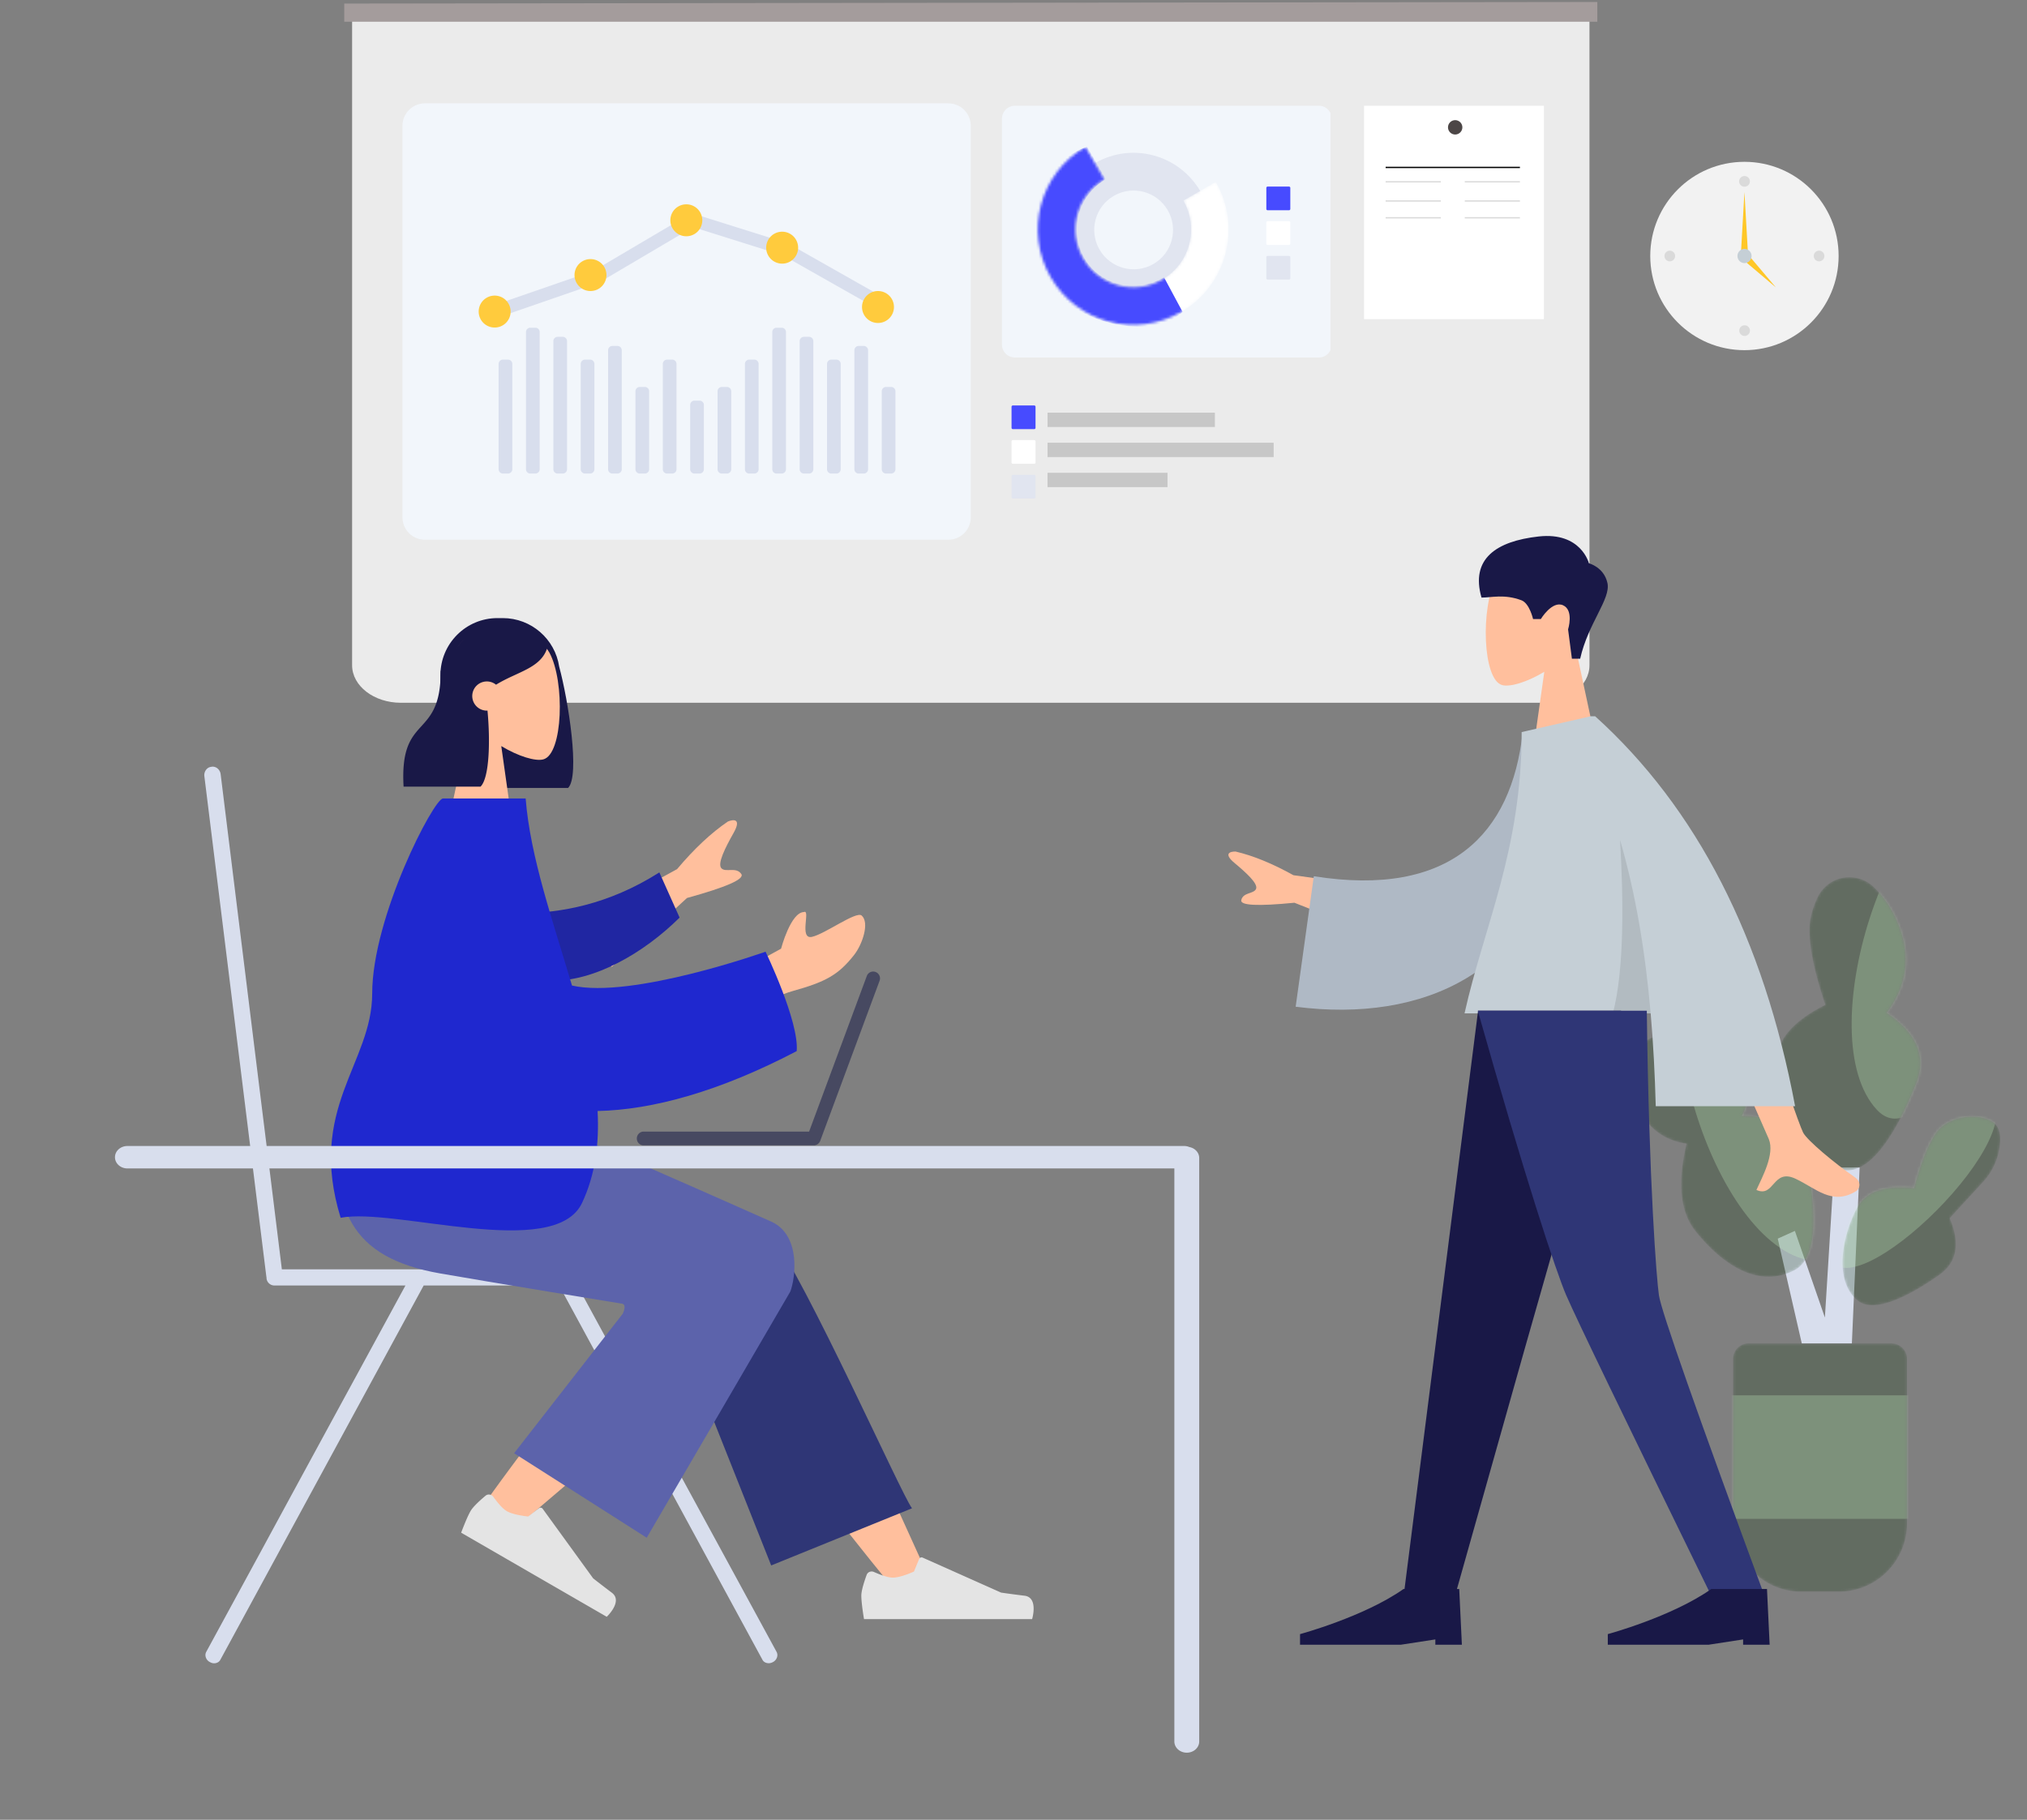 <svg xmlns="http://www.w3.org/2000/svg" width="764" height="686" fill="none"><rect width="100%" height="100%" fill="#808080" stroke="none"/><path fill="#EBEBEB" d="M599.088 250.765V3.779H132.711v246.986c0 7.817 8.237 14.154 18.398 14.154h429.582c10.16 0 18.397-6.337 18.397-14.154Z"/><path fill="#A49C9C" stroke="#A49C9C" stroke-width=".5" d="M601.8 1 130 1.596v6.352h471.8V1Z"/><path fill="#fff" d="M581.916 39.865h-67.788v80.441h67.788V39.865Z"/><circle cx="548.474" cy="47.999" r="2.711" fill="#4C4646"/><path stroke="#000" stroke-width=".5" d="M522.263 63.114h50.614"/><path stroke="#DADADA" stroke-width=".5" d="M522.263 68.537h20.788m9.038 0h20.788m-50.614 13.558h20.788m9.038 0h20.788m-50.614-6.327h20.788m9.038 0h20.788"/><g clip-path="url(#a)"><path fill="#F2F6FB" d="M357.45 38.96H160.142c-4.667 0-8.45 3.788-8.45 8.458v147.583c0 4.671 3.783 8.457 8.45 8.457H357.45c4.667 0 8.45-3.786 8.45-8.457V47.418c0-4.67-3.783-8.457-8.45-8.457Z"/><path fill="#D8DEED" d="m261.213 85.615 33.961 10.675 35.867 20.319 2.382-4.239-36.313-20.572-36.5-11.474-36.807 21.721-36.72 12.699 1.579 4.602 37.179-12.857 35.372-20.874Z"/><path fill="#FFCB3D" d="M186.442 123.472a6.02 6.02 0 0 1-6.02-6.021 6.02 6.02 0 1 1 12.04 0 6.02 6.02 0 0 1-6.02 6.021Zm36.121-13.764a6.02 6.02 0 0 1-6.02-6.021 6.02 6.02 0 1 1 12.04 0 6.02 6.02 0 0 1-6.02 6.021Zm36.121-20.645a6.02 6.02 0 0 1-6.02-6.022 6.02 6.02 0 1 1 12.04 0 6.02 6.02 0 0 1-6.02 6.022Zm36.121 10.323a6.02 6.02 0 0 1-6.02-6.022 6.02 6.02 0 1 1 12.04 0 6.02 6.02 0 0 1-6.02 6.022Zm36.121 22.366a6.02 6.02 0 0 1-6.02-6.022 6.02 6.02 0 1 1 12.04 0 6.02 6.02 0 0 1-6.02 6.022Z"/><path fill="#D8DEED" d="M275.613 147.492v29.392c0 .897-.728 1.625-1.625 1.625h-1.908a1.626 1.626 0 0 1-1.625-1.625v-29.392c0-.896.728-1.624 1.625-1.624h1.908c.897 0 1.625.727 1.625 1.624Zm-10.315 5.157v24.233c0 .898-.728 1.627-1.625 1.627h-1.908a1.627 1.627 0 0 1-1.625-1.627v-24.233c0-.899.728-1.627 1.625-1.627h1.908c.897 0 1.625.728 1.625 1.627Zm-10.315-15.464v39.699c0 .897-.727 1.625-1.625 1.625h-1.908a1.625 1.625 0 0 1-1.624-1.625v-39.699c0-.897.727-1.624 1.624-1.624h1.908c.897 0 1.625.727 1.625 1.624Zm-10.315 10.307v29.392c0 .897-.727 1.625-1.625 1.625h-1.907a1.626 1.626 0 0 1-1.625-1.625v-29.392c0-.896.727-1.624 1.625-1.624h1.907c.897 0 1.625.727 1.625 1.624Zm-10.315-15.457v44.846c0 .901-.727 1.628-1.624 1.628h-1.908a1.627 1.627 0 0 1-1.625-1.628v-44.846c0-.901.727-1.628 1.625-1.628h1.908c.896 0 1.624.729 1.624 1.628Zm-10.315 5.15v39.699c0 .897-.727 1.625-1.624 1.625h-1.908a1.626 1.626 0 0 1-1.625-1.625v-39.699c0-.897.728-1.624 1.625-1.624h1.908c.897 0 1.624.727 1.624 1.624Zm-10.314-8.586v48.282c0 .899-.728 1.628-1.625 1.628h-1.908a1.627 1.627 0 0 1-1.625-1.628v-48.282c0-.899.728-1.628 1.625-1.628h1.908c.897 0 1.625.729 1.625 1.628Zm-10.315-3.441v51.728c0 .897-.728 1.623-1.625 1.623h-1.908a1.625 1.625 0 0 1-1.625-1.623v-51.728c0-.898.728-1.623 1.625-1.623h1.908c.897 0 1.625.727 1.625 1.623Zm-10.315 12.027v39.699c0 .897-.727 1.625-1.625 1.625h-1.908a1.625 1.625 0 0 1-1.624-1.625v-39.699c0-.897.727-1.624 1.624-1.624h1.908c.897 0 1.625.727 1.625 1.624Zm144.408 10.307v29.392c0 .897-.728 1.625-1.625 1.625h-1.908a1.626 1.626 0 0 1-1.625-1.625v-29.392c0-.896.728-1.624 1.625-1.624h1.908c.897 0 1.625.727 1.625 1.624Zm-10.315-15.457v44.846c0 .901-.727 1.628-1.625 1.628h-1.908a1.627 1.627 0 0 1-1.624-1.628v-44.846c0-.901.727-1.628 1.624-1.628h1.908c.897 0 1.625.729 1.625 1.628Zm-10.315 5.15v39.699c0 .897-.727 1.625-1.625 1.625h-1.908a1.625 1.625 0 0 1-1.624-1.625v-39.699c0-.897.727-1.624 1.624-1.624h1.908c.897 0 1.625.727 1.625 1.624Zm-10.315-8.586v48.282c0 .899-.727 1.628-1.624 1.628h-1.908a1.627 1.627 0 0 1-1.625-1.628v-48.282c0-.899.727-1.628 1.625-1.628h1.908c.896 0 1.624.729 1.624 1.628Zm-10.315-3.441v51.728c0 .897-.727 1.623-1.624 1.623h-1.908a1.625 1.625 0 0 1-1.625-1.623v-51.728c0-.898.727-1.623 1.625-1.623h1.908c.896 0 1.624.727 1.624 1.623Zm-10.314 12.027v39.699c0 .897-.728 1.625-1.625 1.625h-1.908a1.626 1.626 0 0 1-1.625-1.625v-39.699c0-.897.728-1.624 1.625-1.624h1.908c.897 0 1.625.727 1.625 1.624Z"/></g><g clip-path="url(#b)"><path fill="#F2F6FB" d="M497.079 39.865H382.535a4.882 4.882 0 0 0-4.885 4.879v85.144a4.882 4.882 0 0 0 4.885 4.879h114.544a4.882 4.882 0 0 0 4.884-4.879V44.744a4.882 4.882 0 0 0-4.884-4.88Z"/><path fill="#E1E5F0" d="M441.837 111.857c13.906-8.019 18.662-25.796 10.621-39.706-8.041-13.909-25.832-18.684-39.739-10.665-13.906 8.019-18.661 25.795-10.621 39.705 8.041 13.909 25.833 18.685 39.739 10.666Zm-7.124-12.324c-7.102 4.095-16.187 1.656-20.294-5.447-4.106-7.103-1.677-16.181 5.424-20.276 7.102-4.096 16.188-1.657 20.294 5.446 4.106 7.104 1.678 16.182-5.424 20.277Z"/><mask id="c" width="73" height="68" x="391" y="55" maskUnits="userSpaceOnUse" style="mask-type:alpha"><path fill="#fff" d="M409.119 55.375c-17.192 9.913-23.07 31.89-13.129 49.086 9.941 17.196 31.936 23.1 49.128 13.187 17.191-9.913 23.069-31.89 13.128-49.086l-12.237 7.057c6.033 10.436 2.465 23.772-7.967 29.788-10.433 6.016-23.781 2.433-29.814-8.003-6.033-10.436-2.466-23.772 7.967-29.788l-7.076-12.241Z"/></mask><g mask="url(#c)"><path fill="#fff" d="M409.119 55.375c-17.192 9.913-23.07 31.89-13.129 49.086 9.941 17.196 31.936 23.1 49.128 13.187 17.191-9.913 23.069-31.89 13.128-49.086l-12.237 7.057c6.033 10.436 2.465 23.772-7.968 29.788-10.433 6.016-23.781 2.433-29.813-8.003-6.033-10.435-2.466-23.772 7.967-29.788l-7.076-12.241Z"/><path fill="#474BFF" d="M409.732 55.302c-19.053 6.467-25.327 32.822-15.387 50.017 9.94 17.195 40.177 23.209 51.383 12.251l-6.992-13.023c-10.478 6.042-23.947 3.265-29.979-7.17s-2.428-23.793 8.051-29.835l-7.076-12.24Z"/></g><path fill="#474BFF" d="M485.844 70.332h-8.06a.488.488 0 0 0-.488.488v7.948c0 .269.219.487.488.487h8.06c.27 0 .488-.218.488-.487V70.82a.488.488 0 0 0-.488-.488Z"/><path fill="#fff" d="M485.844 83.398h-8.06a.488.488 0 0 0-.488.488v7.948c0 .27.219.488.488.488h8.06c.27 0 .488-.219.488-.488v-7.948a.488.488 0 0 0-.488-.488Z"/><path fill="#E1E5F0" d="M485.844 96.465h-8.06a.488.488 0 0 0-.488.488v7.947c0 .27.219.488.488.488h8.06c.27 0 .488-.218.488-.488v-7.947a.488.488 0 0 0-.488-.488Z"/></g><path fill="#C7C7C7" d="M457.906 155.555h-63.084v5.411h63.084v-5.411Zm22.15 11.334h-85.234v5.411h85.234v-5.411Zm-39.996 11.333h-45.238v5.411h45.238v-5.411Z"/><path fill="#474BFF" d="M389.813 152.844h-8.059a.488.488 0 0 0-.489.488v7.947c0 .27.219.488.489.488h8.059c.27 0 .489-.218.489-.488v-7.947a.488.488 0 0 0-.489-.488Z"/><path fill="#fff" d="M389.813 165.91h-8.059a.488.488 0 0 0-.489.488v7.947c0 .27.219.488.489.488h8.059c.27 0 .489-.218.489-.488v-7.947a.488.488 0 0 0-.489-.488Z"/><path fill="#E1E5F0" d="M389.813 178.977h-8.059a.488.488 0 0 0-.489.487v7.948c0 .269.219.488.489.488h8.059c.27 0 .489-.219.489-.488v-7.948a.488.488 0 0 0-.489-.487Z"/><path fill="#D8DEED" d="M100.455 481.572v.123c0 1.574 1.374 2.886 2.945 2.886h49.418l-17.411 32.014a35228.868 35228.868 0 0 0-37.178 68.424l-20.486 37.656c-.72 1.312-.131 3.018 1.243 3.805l.262.131c1.374.787 3.142.328 3.796-.918l76.646-141.112h51.054l76.645 141.112c.655 1.246 2.422 1.64 3.797.918l.261-.131c1.375-.787 1.964-2.493 1.244-3.805l-20.487-37.656a34854.78 34854.78 0 0 1-37.177-68.424l-17.412-32.014h65.52c1.636 0 2.945-1.312 2.945-2.886v-.328c0-1.575-1.374-2.887-2.945-2.887H106.234l-5.517-44.741c-3.797-30.44-7.528-60.945-11.324-91.45l-6.218-50.383c-.196-1.771-1.702-3.083-3.338-2.886l-.327.065c-1.571.197-2.684 1.837-2.488 3.477l23.367 188.674c.017.114.039.227.066.336Z"/><path fill="#191847" d="M189.5 233c10.786 0 19.716 7.943 21.262 18.299 3.446 12.706 7.938 41.246 3.355 45.723h-29l-.008-.156C174.36 295.677 166 286.566 166 275.5v-21c0-11.874 9.626-21.5 21.5-21.5h2Z"/><path fill="#FFBF9D" d="M170.057 252.025c1.501-21.4 31.292-16.692 37.087-5.891 5.794 10.801 5.106 38.198-2.383 40.13-2.987.77-9.35-1.119-15.826-5.023L193 310h-24l8.263-38.513c-4.608-5.408-7.727-12.035-7.206-19.462Z"/><path fill="#191847" d="M188.001 234c11.58 0 15.236 5.388 18.348 9.963-2.328 7.985-11.358 9.17-19.383 14.147a5.5 5.5 0 1 0-3.222 9.764c1.107 11.878.669 25.443-2.627 28.663h-29c-1.616-28.074 14-17.203 14-43.635.973-.951 1.894-1.891 2.804-2.703l-.032-.778S176.421 234 188.001 234Z"/><path fill="#FFBF9D" fill-rule="evenodd" d="M336.055 597.984c-22.147-27.064-37.133-47.129-44.956-60.193-13.396-22.369-24.36-42.273-27.82-49.876-8.25-18.132 18.994-26.622 25.161-18.165 9.332 12.8 29.264 53.078 59.793 120.834l-12.178 7.4Z" clip-rule="evenodd"/><path fill="#2F3676" fill-rule="evenodd" d="m290.671 590.115-41.218-103.828c-8.815-18.927 33.757-31.368 40.236-22.56 14.709 19.998 49.669 98.885 54.051 104.843l-53.069 21.545Z" clip-rule="evenodd"/><path fill="#FFBF9D" fill-rule="evenodd" d="M180.893 569.293c8.029-11.72 37.234-51.151 53.141-67.465a1212.76 1212.76 0 0 1 13.249-13.382c12.539-12.463 37.508 8.486 24.993 19.838-31.169 28.272-76.647 66.438-80.446 69.841-5.326 4.77-15.983-1.466-10.937-8.832Z" clip-rule="evenodd"/><path fill="#E4E4E4" fill-rule="evenodd" d="M185.938 564.251c-.687-.949-2.029-1.172-2.927-.422-1.839 1.536-4.648 4.037-5.637 5.752-1.519 2.634-3.557 8.192-3.557 8.192l54.869 31.701s6.221-5.84 1.939-9.066c-4.283-3.227-7.068-5.442-7.068-5.442l-19.014-26.215a1 1 0 0 0-1.419-.205l-4.036 3.11s-5.415-.473-8.082-2.014c-1.691-.977-3.771-3.601-5.068-5.391Zm143.46 28.323c-1.07-.478-2.344 0-2.747 1.1-.825 2.25-2.007 5.821-2.007 7.801 0 3.041 1.012 8.874 1.012 8.874h63.358s2.47-8.17-2.851-8.822a375.384 375.384 0 0 1-8.841-1.176l-29.563-13.189a1 1 0 0 0-1.332.532l-1.942 4.713s-4.926 2.3-8.005 2.3c-1.952 0-5.065-1.231-7.082-2.133Z" clip-rule="evenodd"/><path fill="#5C63AB" fill-rule="evenodd" d="M234.622 491.473s-51.387-8.377-68.84-11.457c-33.164-5.852-42.835-23.711-37.117-62.676h61.105c12.129 3.505 101.362 43.357 101.362 43.357 10.703 5.317 8.71 20.993 6.753 26.158-.119.316-54.13 92.82-54.13 92.82l-49.986-31.866 40.947-52.581s1.622-3.269-.094-3.755Z" clip-rule="evenodd"/><path fill="#FFBF9D" d="M303.015 343.803c2.567-1.195-1.903 10.368 2.964 9.365 4.867-1.003 16.746-9.843 18.793-8.048 3.028 2.656.328 10.809-2.854 14.866-5.946 7.582-10.868 10.175-23.037 13.57-9.519 2.656-20.579 10.634-20.635 10.674l-.976-17.199 17.127-9.415s3.605-13.727 8.618-13.813Zm-28.655-34.125c1.923-.803 5.285-1.289 2.14 4.296-3.144 5.586-6.201 11.602-4.599 13.323 1.602 1.721 5.597-.683 7.509 2.176 1.274 1.906-5.551 4.917-20.476 9.033l-28.332 25.959L216.204 349l38.99-21.37c6.484-7.705 12.873-13.689 19.166-17.952Z"/><path fill="#2026A2" fill-rule="evenodd" d="M197.215 344.24c13.657-.145 31.869-3.031 51.301-15.375l7.631 17.031c-13.404 13.311-32.251 24.248-48.73 23.785-12.987-.365-19.624-16.084-10.202-25.441Z" clip-rule="evenodd"/><path fill="#1F28CF" d="M198.124 301c1.719 22.099 10.366 46.453 17.468 70.514 22.651 5.146 72.952-12.764 72.952-12.764.035.074 12.696 26.304 11.739 37.482-29.278 15.305-54.371 22.127-75.045 22.577.657 12.275-.833 23.956-5.849 34.629-10.312 21.94-70.69 1.621-90.992 5.621-12.713-41.317 11.868-58.108 11.888-84.545.022-28.951 23.252-73.513 26.67-73.514h31.169Z"/><path fill="#474961" d="M308.964 430.438a2.586 2.586 0 0 1-2.254 1.32h-64.138c-1.428 0-2.544-1.163-2.544-2.594 0-1.432 1.161-2.595 2.544-2.595h62.386l21.747-58.65a2.56 2.56 0 0 1 3.303-1.521 2.568 2.568 0 0 1 1.517 3.31l-22.361 60.306c-.054.15-.122.292-.2.424Z"/><g clip-path="url(#d)"><path fill="#D8DEED" d="M442.628 440.459v216.009c0 2.336 2.098 4.23 4.686 4.23s4.686-1.894 4.686-4.23V436.532c0-2.036-1.593-3.735-3.714-4.139a5.104 5.104 0 0 0-1.976-.393H48.02c-2.587 0-4.685 1.894-4.685 4.23 0 2.335 2.098 4.229 4.685 4.229h394.608Z"/></g><path fill="#F2F2F2" fill-rule="evenodd" d="M657.5 132c19.606 0 35.5-15.894 35.5-35.5S677.106 61 657.5 61 622 76.894 622 96.5s15.894 35.5 35.5 35.5Z" clip-rule="evenodd"/><path fill="#000" fill-opacity=".1" fill-rule="evenodd" d="M657.5 70.377a2.01 2.01 0 1 0-.001-4.019 2.01 2.01 0 0 0 .001 4.02ZM629.368 98.51a2.009 2.009 0 1 0 0-4.019 2.009 2.009 0 0 0 0 4.018Zm56.264 0a2.009 2.009 0 1 0 0-4.019 2.009 2.009 0 0 0 0 4.018ZM657.5 126.641a2.01 2.01 0 1 0 0-4.018 2.01 2.01 0 0 0 0 4.018Z" clip-rule="evenodd"/><path fill="#FFC727" fill-rule="evenodd" d="m657.5 72.387 1.34 23.443h-2.679l1.339-23.443Zm11.855 35.967-12.315-10.42 1.895-1.894 10.42 12.314Z" clip-rule="evenodd"/><path fill="#C5CFD6" fill-rule="evenodd" d="M657.5 99.18a2.679 2.679 0 1 0 0-5.358 2.679 2.679 0 0 0 0 5.357Z" clip-rule="evenodd"/><path fill="#D8DEED" d="m700.912 440.105-2.919 66.317h-18.878l-9.062-39.505 6.462-2.917 11.31 32.663 3.498-56.558h9.589Z"/><mask id="e" width="140" height="270" x="614" y="330" maskUnits="userSpaceOnUse" style="mask-type:alpha"><path fill="#fff" d="M659.032 506.422h53.936c3.208 0 5.809 2.607 5.809 5.822v61.97c0 14.241-11.517 25.786-25.724 25.786h-14.106c-14.207 0-25.724-11.545-25.724-25.786v-61.97c0-3.215 2.601-5.822 5.809-5.822Zm-44.317-101.979a13.347 13.347 0 0 1 .323-4.197c1.712-7.147 8.881-11.549 16.01-9.832a47.2 47.2 0 0 1 17.612 8.329c9.459 7.154 12.08 14.456 7.861 21.905 13.749 0 21.766 5.237 24.051 15.711 4.491 20.581 4.491 37.913-4.146 42.43-14.794 7.737-28.909-4.057-37.446-14.789-5.691-7.155-6.789-18.117-3.293-32.887-7.163-1.024-12.675-4.512-16.533-10.465-2.375-3.663-3.855-9.065-4.439-16.205Zm136.4 18.521c2.652 1.763 3.408 5.43 2.267 11.002a24.151 24.151 0 0 1-5.869 11.487l-12.648 13.772c4.035 9.529 2.737 16.638-3.892 21.328-13.027 9.215-25.106 14.355-30.789 9.709-9.735-7.958-5.126-25.986-.151-35.084 3.316-6.066 10.458-8.495 21.425-7.287 2.414-9.332 5.129-16.218 8.145-20.658 4.525-6.659 15.949-7.967 21.512-4.269Zm-66.075-84.622a13.29 13.29 0 0 1 2.559-3.685c5.145-5.238 13.551-5.303 18.776-.146 4.477 4.419 7.782 9.74 9.915 15.963 3.852 11.235 2.127 21.674-5.175 31.318 11.399 7.707 15.124 16.543 11.176 26.507-7.759 19.58-17.427 33.948-27.107 32.852-16.581-1.879-24.564-25.23-25.655-38.912-.727-9.122 5.432-16.938 18.477-23.45-4.101-12.107-6.091-21.71-5.97-28.809.062-3.612 1.063-7.491 3.004-11.638Z"/></mask><g fill-opacity=".25" mask="url(#e)"><path fill="#0A3304" d="M659.032 506.422h53.936c3.208 0 5.809 2.607 5.809 5.822v61.97c0 14.241-11.517 25.786-25.724 25.786h-14.106c-14.207 0-25.724-11.545-25.724-25.786v-61.97c0-3.215 2.601-5.822 5.809-5.822Zm-44.317-101.979a13.347 13.347 0 0 1 .323-4.197c1.712-7.147 8.881-11.549 16.01-9.832a47.2 47.2 0 0 1 17.612 8.329c9.459 7.154 12.08 14.456 7.861 21.905 13.749 0 21.766 5.237 24.051 15.711 4.491 20.581 4.491 37.913-4.146 42.43-14.794 7.737-28.909-4.057-37.446-14.789-5.691-7.155-6.789-18.117-3.293-32.887-7.163-1.024-12.675-4.512-16.533-10.465-2.375-3.663-3.855-9.065-4.439-16.205Zm136.4 18.521c2.652 1.763 3.408 5.43 2.267 11.002a24.151 24.151 0 0 1-5.869 11.487l-12.648 13.772c4.035 9.529 2.737 16.638-3.892 21.328-13.027 9.215-25.106 14.355-30.789 9.709-9.735-7.958-5.126-25.986-.151-35.084 3.316-6.066 10.458-8.495 21.425-7.287 2.414-9.332 5.129-16.218 8.145-20.658 4.525-6.659 15.949-7.967 21.512-4.269Zm-66.075-84.622a13.29 13.29 0 0 1 2.559-3.685c5.145-5.238 13.551-5.303 18.776-.146 4.477 4.419 7.782 9.74 9.915 15.963 3.852 11.235 2.127 21.674-5.175 31.318 11.399 7.707 15.124 16.543 11.176 26.507-7.759 19.58-17.427 33.948-27.107 32.852-16.581-1.879-24.564-25.23-25.655-38.912-.727-9.122 5.432-16.938 18.477-23.45-4.101-12.107-6.091-21.71-5.97-28.809.062-3.612 1.063-7.491 3.004-11.638Z"/><path fill="#D1FFC9" d="M689.356 473.256c-1.593 1.923-4.353 2.579-8.528 1.613-36.642-8.48-64.445-104.72-36.253-124.884 6.254-4.474-3.455 22.025 3.357 30.985 16.428 21.609 39.3 61.02 42.715 81.387 3.556-7.272 11.488-14.435 17.237-22.251 13.287-18.066 26.794-36.958 40.618-28.509 21.885 13.378-51.582 85.147-59.146 61.659Zm57.668-178.772c34.62-.914-13.963 151.426-39.61 123.855-25.647-27.57 4.99-122.941 39.61-123.855ZM648.66 525.969h74.266v46.581H648.66v-46.581Z"/></g><path fill="#FFBF9D" d="M600.943 224.025c-1.501-21.4-31.292-16.692-37.087-5.891-5.794 10.801-5.106 38.198 2.383 40.13 2.987.77 9.35-1.119 15.826-5.023L578 282h24l-8.263-38.513c4.608-5.408 7.727-12.035 7.206-19.462Z"/><path fill="#191847" fill-rule="evenodd" d="M595.582 248.308c3.012-13.402 11.593-22.537 10.283-28.526-1.311-5.99-6.986-7.45-6.986-7.45s-2.936-11.875-18.935-10.102c-15.999 1.774-25.763 8.418-21.546 23.038 3.876 0 8.556-1.402 15.026 1 3.08 1.143 4.406 7.09 4.406 7.09h2.924s4.257-7.057 8.395-5.187c4.138 1.871 1.881 9.088 1.881 9.088l1.441 11.049h3.111Z" clip-rule="evenodd"/><path fill="#FFBF9D" d="M629.133 344.532c.095.214 36.016 81.05 37.559 84.873 2.314 5.735-2.583 14.469-4.677 19.162 6.82 3.052 6.094-8.25 14.697-4.248 7.853 3.654 13.826 10.273 22.899 4.675 1.115-.688 2.338-3.279-.615-5.305-7.358-5.045-17.961-13.874-19.394-16.781-2.931-5.946-28.571-82.459-28.571-82.459l-21.898.083Zm-163.414-23.529c-1.867-.055-4.836.624-.412 4.312 4.424 3.689 8.912 7.768 8.124 9.737-.788 1.967-4.902 1.236-5.584 4.262-.454 2.019 6.223 2.347 20.032.985L519.917 353 527 335.311l-39.483-5.386c-7.898-4.393-15.164-7.367-21.798-8.922Z"/><path fill="#AFB9C5" fill-rule="evenodd" d="m591.051 275-17.145 1.142c-4.223 38.202-27.222 62.331-78.717 54.162l-6.841 49.195c48.129 6.22 90.339-13.049 98.99-65.22 2.239-13.506 4.007-27.561 3.713-39.279Z" clip-rule="evenodd"/><path fill="#C5CFD6" d="m599.523 270-.013.016-25.978 5.949c0 44.679-14.233 73.185-21.532 106.035h70.155c.988 11.351 1.597 23.018 1.913 35h52.53c-11.904-63.336-37.028-112.336-75.374-147h-1.701Z"/><path fill="#000" fill-opacity=".1" d="M610.613 316.608c1.302 21.912 1.661 49.093-2.716 65.392h14.257c-2.011-23.106-5.603-44.903-11.541-65.392Z"/><path fill="#191847" fill-rule="evenodd" d="m611 381-36.255 127.227L548.293 602H529l28.109-221H611Z" clip-rule="evenodd"/><path fill="#2F3676" fill-rule="evenodd" d="M620.696 381c.838 65.574 3.698 101.34 4.578 107.298.881 5.958 14.194 43.858 39.94 113.702h-19.986c-32.777-67.003-51.073-104.904-54.89-113.702C586.521 479.5 574.742 443.734 557 381h63.696Z" clip-rule="evenodd"/><path fill="#191847" fill-rule="evenodd" d="m667 620-1-21h-21c-14.936 10.5-39 17-39 17v4h38l13-2v2h10Zm-116 0-1-21h-21c-14.936 10.5-39 17-39 17v4h38l13-2v2h10Z" clip-rule="evenodd"/><defs><clipPath id="a"><path fill="#fff" d="M151.692 38.96H365.9v164.498H151.692z"/></clipPath><clipPath id="b"><path fill="#fff" d="M377.65 39.865h123.825v94.902H377.65z"/></clipPath><clipPath id="d"><path fill="#fff" d="M452 432H43v229h409z"/></clipPath></defs></svg>